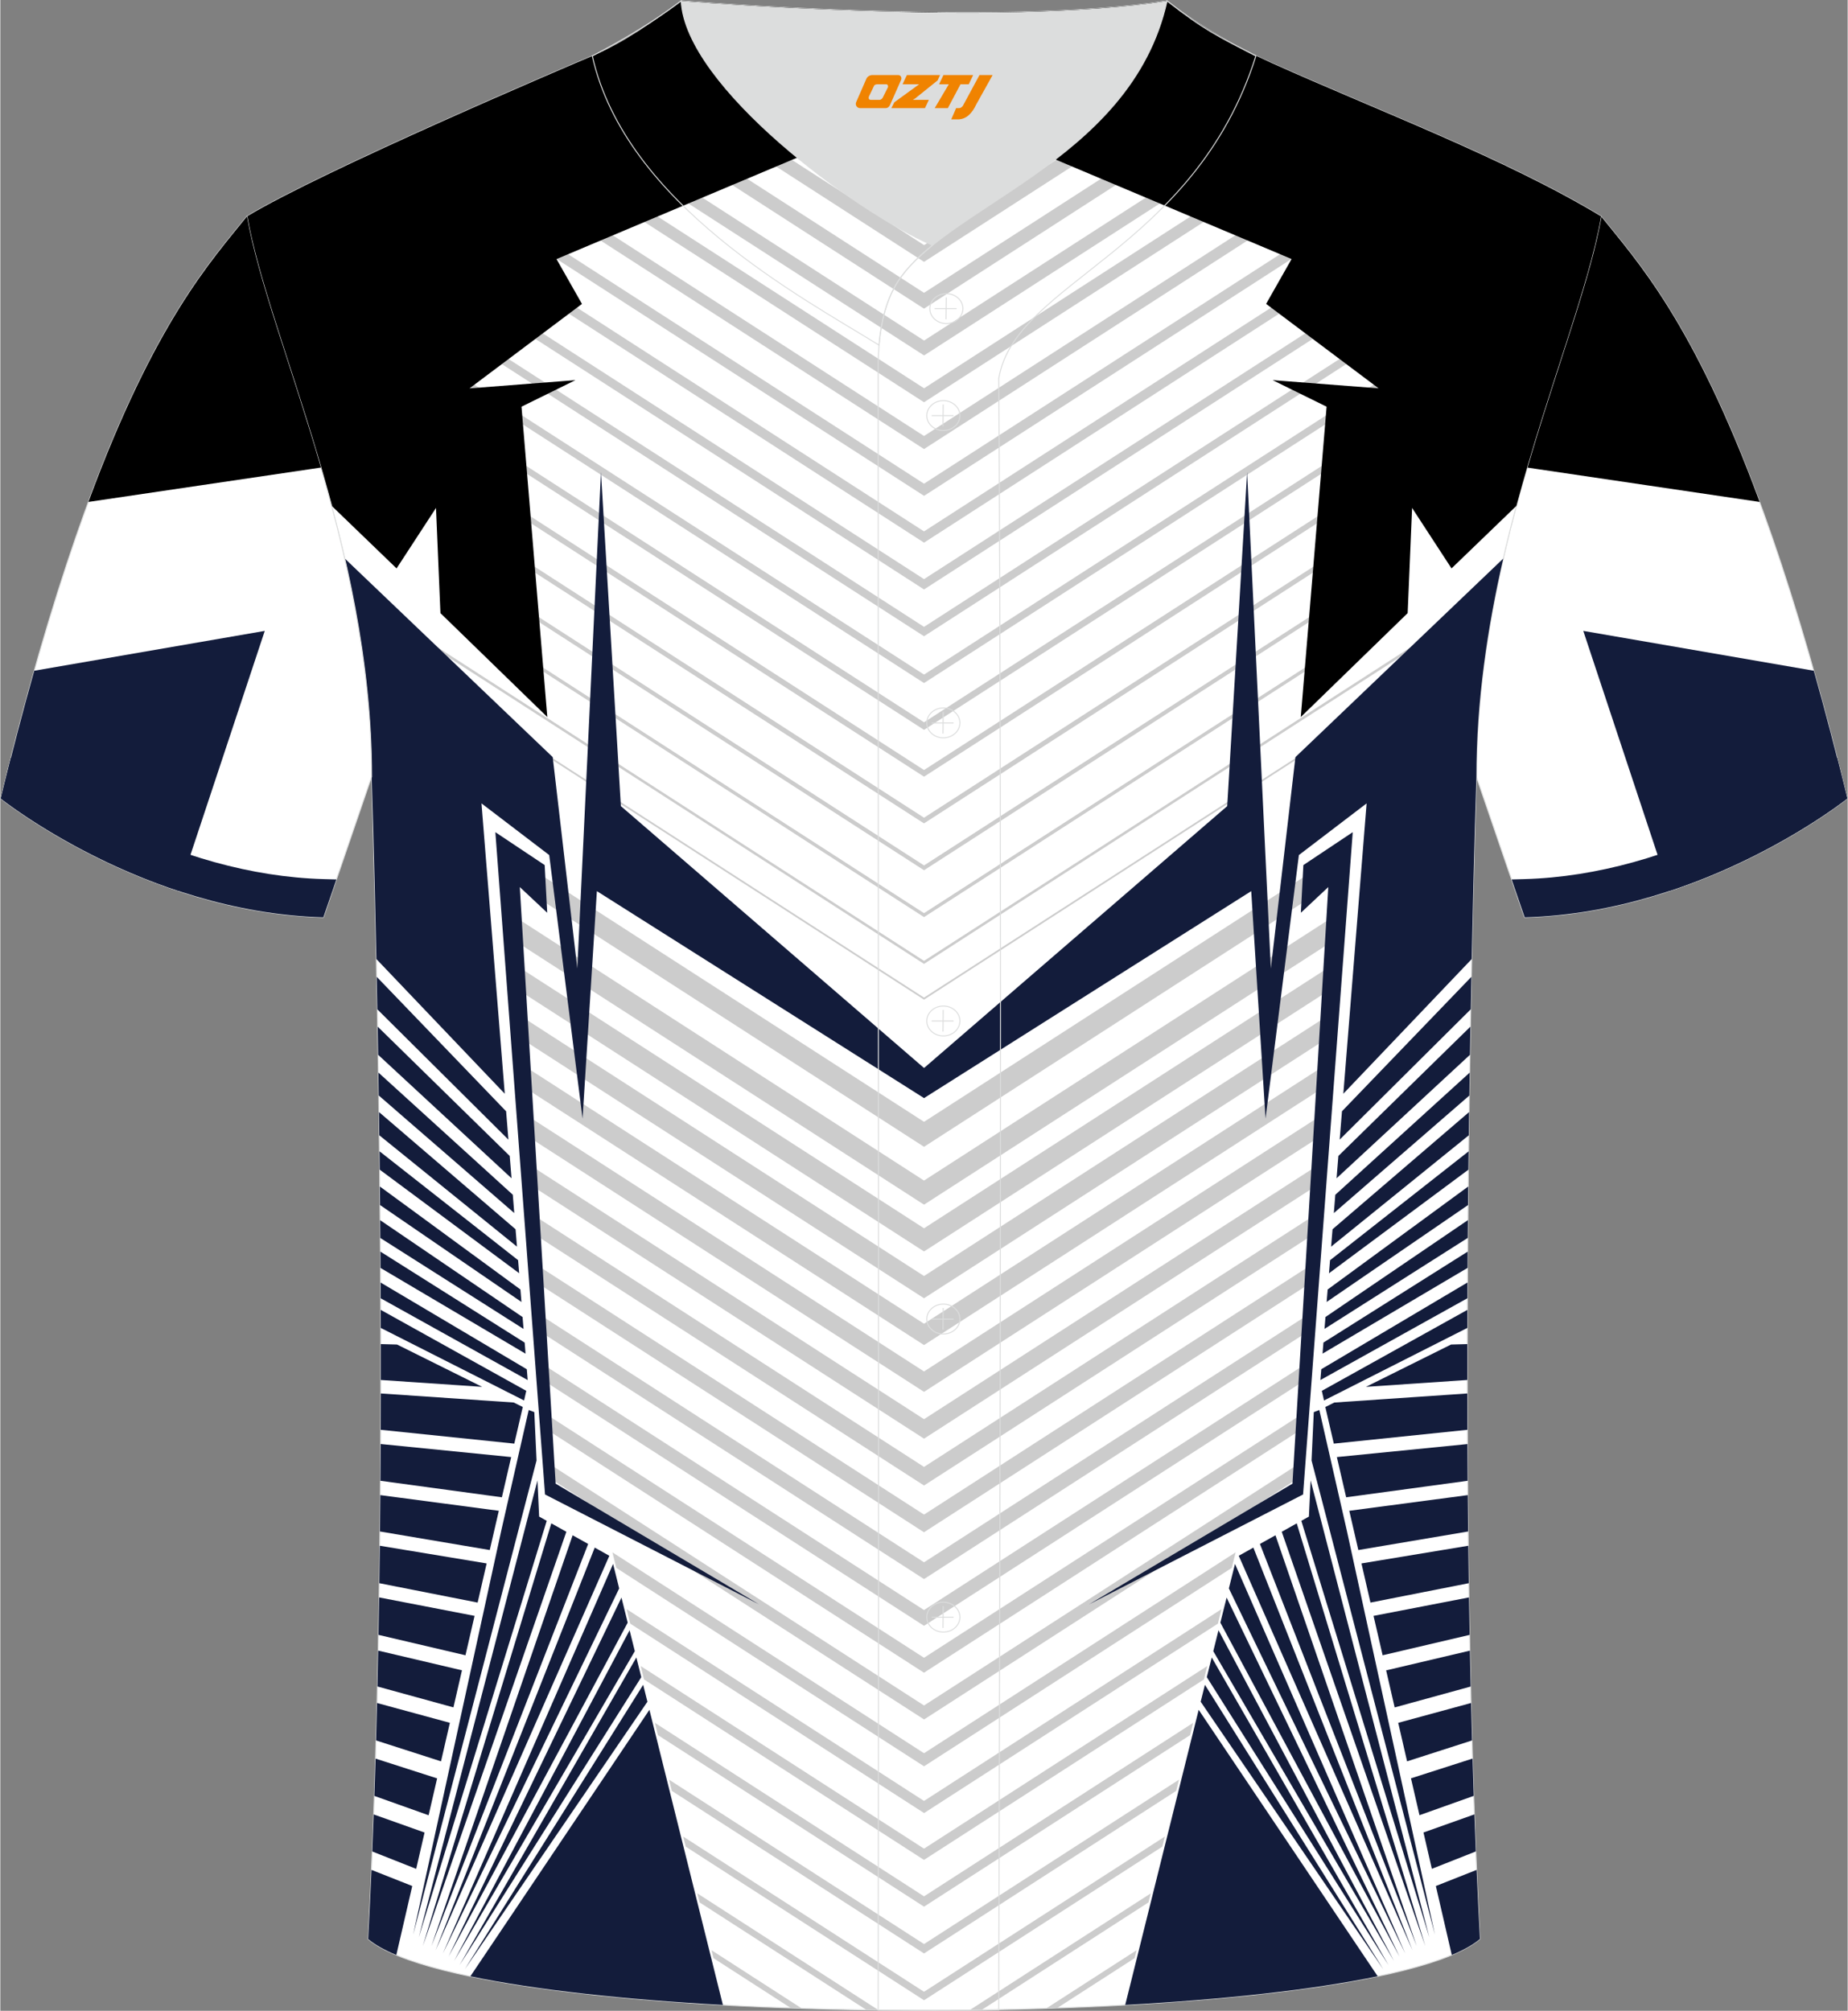 <?xml version="1.0" encoding="utf-8"?>
<!-- Generator: Adobe Illustrator 24.0.1, SVG Export Plug-In . SVG Version: 6.00 Build 0)  -->
<svg xmlns="http://www.w3.org/2000/svg" xmlns:xlink="http://www.w3.org/1999/xlink" version="1.1" id="图层_1" x="0px" y="0px" width="380.86px" height="414.34px" viewBox="0 0 379.41 412.91" enable-background="new 0 0 379.41 412.91" xml:space="preserve">
<rect x="0" y="0" width="379.41" height="412.91" fill="#808080" stroke="none"/>
<g>
	
		<path fill-rule="evenodd" clip-rule="evenodd" fill="#FFFFFF" stroke="#DCDDDD" stroke-width="0.2" stroke-linecap="round" stroke-linejoin="round" stroke-miterlimit="22.926" d="   M328.76,44.44c10.25,12.82,29.37,32.45,50.55,119.52c0,0-29.2,23.38-66.25,24.41c0,0-7.17-20.83-9.9-28.86   C303.16,111.71,324.48,69.22,328.76,44.44z"/>
	<g>
		<path fill-rule="evenodd" clip-rule="evenodd" d="M361.33,103.07l-47.76-7.06c6.07-20.85,12.96-38.63,15.19-51.58    C336,53.48,347.65,65.93,361.33,103.07z"/>
		<path fill-rule="evenodd" clip-rule="evenodd" fill="#131C3B" d="M372.45,137.73l-47.34-8.18l17.71,53.38    c21.78-7.21,36.49-18.98,36.49-18.98C377,154.44,374.71,145.72,372.45,137.73z"/>
		<g>
			<path fill-rule="evenodd" clip-rule="evenodd" fill="#131C3B" d="M374.44,157.86c-5.14,4.11-12.06,8.06-17.89,10.98     c-13.48,6.74-28.44,11.26-43.57,11.68l-2.58,0.07l2.68,7.78c37.05-1.03,66.25-24.41,66.25-24.41c-0.69-2.85-1.39-5.63-2.07-8.34     L374.44,157.86z"/>
		</g>
	</g>
	
		<path fill-rule="evenodd" clip-rule="evenodd" fill="#FFFFFF" stroke="#DCDDDD" stroke-width="0.2" stroke-linecap="round" stroke-linejoin="round" stroke-miterlimit="22.926" d="   M75.55,398.17c5.38-101.42,0.7-238.66,0.7-238.66c0-47.82-21.33-90.3-25.6-115.07c15.77-9.52,66.73-31.17,70.91-32.94   c6.38-2.69,12.75-7.17,18.28-11.32c0,0,65.42,5.41,99.78,0c6.45,5.03,13.91,9.37,21.41,12.74c21.84,9.81,48.04,19.62,67.74,31.51   c-4.29,24.77-25.6,67.26-25.6,115.07c0,0-4.68,137.23,0.7,238.66C280.71,417.69,98.71,417.69,75.55,398.17z"/>
	<g>
		<path fill-rule="evenodd" clip-rule="evenodd" fill="#CCCCCC" d="M189.71,230.36l-83.76-53.99l0.33,5.34l83.43,53.78l83.43-53.78    l0.33-5.34L189.71,230.36L189.71,230.36z M217.07,412.33c-0.74,0.03-1.49,0.05-2.23,0.07l18.53-11.94l-0.4,1.63L217.07,412.33    L217.07,412.33z M201.57,412.71l34.25-22.07l0.46-1.85l-37.17,23.96C199.93,412.74,200.75,412.73,201.57,412.71L201.57,412.71z     M180.33,412.75c-0.82-0.01-1.64-0.02-2.47-0.04l-34.25-22.07l-0.46-1.85L180.33,412.75L180.33,412.75z M164.59,412.41    l-18.53-11.95l0.4,1.63l15.9,10.25C163.1,412.36,163.85,412.38,164.59,412.41L164.59,412.41z M189.71,242.42l82.99-53.49    l-0.32,5.15l-82.67,53.29l-82.67-53.29l-0.32-5.15L189.71,242.42L189.71,242.42z M189.71,252.22l82.36-53.08l-0.3,4.95    l-82.06,52.89l-82.06-52.89l-0.3-4.95L189.71,252.22L189.71,252.22z M189.71,262.02l81.73-52.68l-0.29,4.76l-81.44,52.49    l-81.44-52.49l-0.29-4.76L189.71,262.02L189.71,262.02z M189.71,271.82l81.11-52.28l-0.28,4.56l-80.83,52.1l-80.83-52.1    l-0.28-4.56L189.71,271.82L189.71,271.82z M189.71,281.62l80.48-51.87l-0.27,4.36l-80.21,51.7l-80.21-51.7l-0.27-4.36    L189.71,281.62L189.71,281.62z M189.71,291.42l-79.85-51.47l0.26,4.17l79.59,51.3l79.59-51.3l0.26-4.17L189.71,291.42    L189.71,291.42z M189.71,301.22l-79.22-51.06l0.24,3.97l78.98,50.91l78.98-50.91l0.24-3.97L189.71,301.22L189.71,301.22z     M189.71,311.01l-78.6-50.66l0.23,3.78l78.36,50.51l78.36-50.51l0.23-3.78L189.71,311.01L189.71,311.01z M189.71,320.81    l-77.97-50.25l0.22,3.58l77.75,50.11l77.75-50.11l0.22-3.58L189.71,320.81L189.71,320.81z M189.71,330.61l-77.34-49.85l0.21,3.38    l77.13,49.71l77.13-49.71l0.21-3.38L189.71,330.61L189.71,330.61z M189.71,340.41l76.71-49.44l-0.2,3.19l-76.52,49.32    l-76.52-49.32l-0.2-3.19L189.71,340.41L189.71,340.41z M189.71,350.21l76.09-49.04l-0.18,2.99l-75.9,48.92l-75.9-48.92l-0.18-2.99    L189.71,350.21L189.71,350.21z M189.71,360.01l64-41.25l-0.8,3.2l-63.2,40.74l-63.2-40.74l-0.8-3.2L189.71,360.01L189.71,360.01z     M189.71,369.81l61.09-39.38l-0.73,2.97l-60.35,38.9l-60.35-38.9l-0.74-2.97L189.71,369.81L189.71,369.81z M189.71,379.61    l-58.19-37.5l0.68,2.75l57.5,37.06l57.5-37.06l0.68-2.75L189.71,379.61L189.71,379.61z M189.71,389.4l55.28-35.63l-0.63,2.52    l-54.65,35.23l-54.65-35.23l-0.63-2.52L189.71,389.4L189.71,389.4z M189.71,399.2l-52.37-33.76l0.57,2.3l51.8,33.39l51.8-33.39    l0.57-2.3L189.71,399.2L189.71,399.2z M189.71,409l-49.47-31.88l0.52,2.07l48.95,31.55l48.95-31.55l0.52-2.07L189.71,409z"/>
		<path fill-rule="evenodd" clip-rule="evenodd" fill="#CCCCCC" d="M73.85,130.59l-0.08-0.47l115.94,74.73l115.94-74.73l-0.08,0.47    l-115.86,74.68L73.85,130.59L73.85,130.59z M70.18,34.38c0.68-0.32,1.37-0.65,2.06-0.98l117.47,75.72l117.75-75.9    c0.69,0.32,1.38,0.65,2.06,0.98l-119.81,77.23L70.18,34.38L70.18,34.38z M78.82,30.34l110.9,71.48l111.14-71.64    c-0.76-0.34-1.52-0.68-2.28-1.02L189.71,99.32L81.08,29.3L78.82,30.34L78.82,30.34z M87.55,26.36l102.16,65.85L292,26.28    c-0.83-0.36-1.66-0.72-2.49-1.08l-99.8,64.33l-99.7-64.27L87.55,26.36L87.55,26.36z M96.36,22.43l93.35,60.17l93.35-60.17    l-2.68-1.14l-90.66,58.44L99.01,21.26L96.36,22.43L96.36,22.43z M105.23,18.53l84.49,54.46l84.37-54.38    c-0.95-0.41-1.9-0.82-2.85-1.22l-81.52,52.54L108.06,17.3L105.23,18.53L105.23,18.53z M114.14,14.67l75.57,48.71l75.45-48.63    c-1-0.44-2-0.88-2.99-1.32l-72.46,46.7l-72.54-46.76L114.14,14.67L114.14,14.67z M123.08,10.82l66.63,42.95l66.76-43.03    c-0.99-0.5-1.97-1.01-2.94-1.54l-63.81,41.13L126.08,9.31C125.08,9.85,124.08,10.36,123.08,10.82L123.08,10.82z M131.07,6.36    l58.65,37.8l58.75-37.87c-0.96-0.59-1.9-1.19-2.83-1.8l-55.93,36.05L133.83,4.52C132.92,5.14,132,5.76,131.07,6.36L131.07,6.36z     M138.24,1.37l51.47,33.18l51.48-33.18c-0.53-0.39-1.05-0.79-1.57-1.19c-1.05,0.16-2.12,0.32-3.22,0.46l-46.69,30.09L142.64,0.39    c-1.8-0.13-2.79-0.22-2.79-0.22C139.32,0.57,138.78,0.97,138.24,1.37L138.24,1.37z M152.68,1.06c2.08,0.13,4.36,0.26,6.81,0.39    l30.22,19.48l29.18-18.81c2.33-0.11,4.62-0.25,6.86-0.42l-36.04,23.23L152.68,1.06L152.68,1.06z M168.89,1.9    c2.23,0.09,4.54,0.18,6.91,0.26l13.91,8.97l13.31-8.58c2.23-0.02,4.46-0.05,6.67-0.11l-19.97,12.87L168.89,1.9L168.89,1.9z     M184.6,2.42c3.28,0.07,6.63,0.12,10.01,0.15l-4.89,3.15L184.6,2.42L184.6,2.42z M189.71,118.92    c-40.09-25.84-80.17-51.67-120.26-77.51c0,0.71,0,1.41,0,2.12c40.09,25.84,80.17,51.67,120.26,77.51    c40.09-25.84,80.17-51.67,120.26-77.51c0-0.71,0-1.41,0-2.12C269.89,67.25,229.8,93.08,189.71,118.92L189.71,118.92z     M189.71,128.72c-40.09-25.84-80.17-51.67-120.26-77.51c0,0.64,0,1.29,0,1.93c40.09,25.84,80.17,51.67,120.26,77.51    c40.09-25.84,80.17-51.67,120.26-77.51c0-0.64,0-1.29,0-1.93C269.89,77.05,229.8,102.88,189.71,128.72L189.71,128.72z     M189.71,138.52c-40.09-25.84-80.17-51.67-120.26-77.51c0,0.58,0,1.16,0,1.74c40.09,25.84,80.17,51.67,120.26,77.51    c40.09-25.84,80.17-51.67,120.26-77.51c0-0.58,0-1.16,0-1.74C269.89,86.84,229.8,112.68,189.71,138.52L189.71,138.52z     M189.71,148.32c-40.09-25.84-80.17-51.67-120.26-77.51c0,0.52,0,1.04,0,1.55c40.09,25.84,80.17,51.67,120.26,77.51    c40.09-25.84,80.17-51.67,120.26-77.51c0-0.52,0-1.04,0-1.55C269.89,96.64,229.8,122.48,189.71,148.32L189.71,148.32z     M189.71,158.12l-84.08-54.19l0.15,1.46l83.93,54.1l83.93-54.1l0.15-1.46L189.71,158.12L189.71,158.12z M283.39,97.74l2.56-0.29    l24.02-15.48c0-0.46,0-0.91,0-1.37L283.39,97.74L283.39,97.74z M189.71,167.91l-82.99-53.49l0.13,1.26l82.85,53.4l82.85-53.4    l0.13-1.26L189.71,167.91L189.71,167.91z M301.77,95.69l2.21-0.25l6-3.87c0-0.39,0-0.78,0-1.18L301.77,95.69L301.77,95.69z     M189.71,177.71l-81.89-52.78l0.11,1.06l81.78,52.71l81.78-52.71l0.11-1.06L189.71,177.71L189.71,177.71z M189.71,187.51    l-80.79-52.07l0.09,0.86l80.7,52.02l80.7-52.02l0.09-0.86L189.71,187.51L189.71,187.51z M189.71,197.31l-102.09-65.8l-2.67-1.11    l104.76,67.53l104.76-67.53l-2.67,1.11L189.71,197.31L189.71,197.31z M77.66,95.69l-8.2-5.29c0,0.39,0,0.78,0,1.18l6,3.87    L77.66,95.69L77.66,95.69z M96.04,97.74L69.46,80.6c0,0.46,0,0.91,0,1.37l24.02,15.48L96.04,97.74z"/>
		<g>
			<g>
				<path fill-rule="evenodd" clip-rule="evenodd" d="M68.05,103.87l13.33,12.85l8.1-12.42l0.91,21.6l21.95,21.34l-5.3-63.73      l11.08-5.45l-21.76,1.69l23.1-17.34l-5.23-9.21l76.15-32.09l2.08-18.56c-27.36-0.28-52.61-2.37-52.61-2.37      c-5.53,4.15-11.9,8.63-18.28,11.32c-4.18,1.77-55.14,23.42-70.91,32.94C53.16,58.98,61.55,79.62,68.05,103.87z"/>
				<path fill-rule="evenodd" clip-rule="evenodd" fill="#131C3B" d="M123.36,96.95l4.09,68.58l64.27,55.51l-2,4.45l-67.2-42.5      l-2.94,46.7l-6.85-54.11l-13.91-10.61l4.78,59.62l-26.36-27.65c-0.48-22.97-0.97-37.42-0.97-37.42      c0-15.66-2.29-30.74-5.51-44.82l42.69,40.77l5.05,43.41L123.36,96.95L123.36,96.95z M78.13,272.68l-0.01-3.71l29.9,16.63      l-0.45,1.98L78.13,272.68L78.13,272.68z M78.11,266.59l30.2,16.8l-0.18-2.22L78.1,263.36L78.11,266.59L78.11,266.59z       M78.08,260.36l29.79,17.61l-0.18-2.27l-29.63-18.69L78.08,260.36L78.08,260.36z M78.04,254.21l29.42,18.68l-0.2-2.44L78,250.55      L78.04,254.21L78.04,254.21z M77.99,247.45l-0.04-3.81l28.87,21.15l0.21,2.56L77.99,247.45L77.99,247.45z M77.92,240.18      l-0.04-3.77l28.46,22.36l0.22,2.68L77.92,240.18L77.92,240.18z M77.83,233.12l28.28,22.87l-0.29-3.57l-28.05-24.07      C77.79,229.92,77.81,231.51,77.83,233.12L77.83,233.12z M77.72,224.95l27.83,24.14l-0.3-3.76l-27.6-25.09L77.72,224.95      L77.72,224.95z M77.6,216.6l27.39,25.35l-0.37-4.58L77.5,210.81C77.53,212.7,77.56,214.63,77.6,216.6L77.6,216.6z M77.43,207.26      l26.92,26.76l-0.47-5.82L77.3,200.58C77.35,202.74,77.39,204.97,77.43,207.26z"/>
				<polygon fill-rule="evenodd" clip-rule="evenodd" fill="#131C3B" points="101.67,170.88 111.8,177.64 112.32,187.43       106.69,182.15 114.05,304.66 155.84,329.45 111.87,306.88 109.9,280.58     "/>
				<path fill-rule="evenodd" clip-rule="evenodd" fill="#131C3B" d="M75.55,398.17c0.25-4.66,0.47-9.4,0.68-14.2l8.37,3.31      l-3.27,14.17C78.89,400.42,76.93,399.33,75.55,398.17L75.55,398.17z M76.39,380.19c0.1-2.52,0.2-5.06,0.29-7.61l10.45,3.72      l-1.72,7.46L76.39,380.19L76.39,380.19z M76.82,368.78l11.14,3.97l1.75-7.57l-12.64-4.06C76.98,363.68,76.9,366.24,76.82,368.78      L76.82,368.78z M77.17,357.39c0.07-2.56,0.14-5.12,0.2-7.69l14.96,4.07l-1.82,7.91L77.17,357.39L77.17,357.39z M77.45,346.31      l15.61,4.29l1.75-7.61l-17.21-4.05C77.56,341.4,77.51,343.86,77.45,346.31L77.45,346.31z M77.67,335.71      c0.05-2.56,0.09-5.13,0.13-7.69l19.6,3.79l-1.87,8.09L77.67,335.71L77.67,335.71z M77.84,325.1l20.19,3.98l1.85-8.04      l-21.94-3.63C77.91,319.97,77.88,322.53,77.84,325.1L77.84,325.1z M77.97,314.48c0.03-2.5,0.05-4.99,0.07-7.47l24.34,3.22      l-1.86,8.06L77.97,314.48L77.97,314.48z M78.06,304.07l24.95,3.39l1.91-8.26l-26.81-2.68      C78.09,299.04,78.08,301.55,78.06,304.07L78.06,304.07z M78.12,293.6c0.01-2.5,0.02-4.98,0.02-7.46l27.31,1.86l1.85,0.92      l-1.74,7.52L78.12,293.6L78.12,293.6z M78.14,283.37c0-2.47,0-4.93,0-7.37l3.34,0.09l17.48,8.69L78.14,283.37z"/>
				<path fill-rule="evenodd" clip-rule="evenodd" fill="#131C3B" d="M133.31,351.1l15.09,60.6c-20.13-1.11-38.37-3.07-51.86-5.88      L133.31,351.1z"/>
				<polygon fill-rule="evenodd" clip-rule="evenodd" fill="#131C3B" points="108.52,289.54 109.67,289.97 110.13,299.9       84.79,397.27 102.9,314.23     "/>
				<polygon fill-rule="evenodd" clip-rule="evenodd" fill="#131C3B" points="110.32,303.99 110.66,311.42 112.22,312.29       85.94,397.82     "/>
				<polygon fill-rule="evenodd" clip-rule="evenodd" fill="#131C3B" points="113.16,312.81 116.25,314.54 86.77,399.61     "/>
				<polygon fill-rule="evenodd" clip-rule="evenodd" fill="#131C3B" points="117.54,315.26 120.73,317.04 88.54,399.61     "/>
				<polygon fill-rule="evenodd" clip-rule="evenodd" fill="#131C3B" points="122.08,317.79 125.08,319.47 89.39,400.49     "/>
				<polygon fill-rule="evenodd" clip-rule="evenodd" fill="#131C3B" points="125.85,321.14 127.1,326.17 90.9,401.12     "/>
				<polygon fill-rule="evenodd" clip-rule="evenodd" fill="#131C3B" points="127.57,328.05 128.85,333.2 92.06,401.78     "/>
				<polygon fill-rule="evenodd" clip-rule="evenodd" fill="#131C3B" points="129.24,334.76 130.31,339.06 93.21,402.65     "/>
				<polygon fill-rule="evenodd" clip-rule="evenodd" fill="#131C3B" points="130.63,340.35 131.64,344.39 94.33,403.52     "/>
				<polygon fill-rule="evenodd" clip-rule="evenodd" fill="#131C3B" points="132.03,345.96 132.9,349.44 95.4,404.36     "/>
			</g>
			<g>
				<path fill-rule="evenodd" clip-rule="evenodd" d="M311.37,103.88l-13.32,12.84l-8.1-12.42l-0.91,21.6l-21.95,21.34l5.3-63.73      l-11.08-5.45l21.76,1.68l-23.1-17.34l5.23-9.21L189.05,21.1l-2.08-18.64c18.26,0.35,38.21-0.02,52.66-2.29      c6.45,5.03,13.91,9.37,21.41,12.74c21.83,9.82,48.03,19.63,67.73,31.52C326.26,58.97,317.87,79.63,311.37,103.88z"/>
				<path fill-rule="evenodd" clip-rule="evenodd" fill="#131C3B" d="M256.07,96.95l-4.09,68.58l-64.27,55.51l2,4.45l67.2-42.5      l2.94,46.7l6.85-54.11l13.91-10.61l-4.78,59.62l26.36-27.65c0.48-22.98,0.97-37.43,0.97-37.43c0-15.65,2.28-30.73,5.51-44.81      l-42.68,40.77l-5.05,43.41L256.07,96.95L256.07,96.95z M302.13,200.58c-0.04,2.16-0.09,4.38-0.13,6.67l-26.92,26.76l0.47-5.82      L302.13,200.58L302.13,200.58z M301.93,210.81c-0.03,1.89-0.07,3.82-0.1,5.79l-27.39,25.35l0.37-4.58L301.93,210.81      L301.93,210.81z M301.78,220.25l-0.07,4.71l-27.83,24.14l0.3-3.76L301.78,220.25L301.78,220.25z M301.66,228.35      c-0.02,1.57-0.04,3.16-0.06,4.77l-28.28,22.87l0.29-3.57L301.66,228.35L301.66,228.35z M301.56,236.42l-28.46,22.36l-0.22,2.68      l28.63-21.27L301.56,236.42L301.56,236.42z M301.48,243.64l-28.87,21.15l-0.21,2.56l29.04-19.9L301.48,243.64L301.48,243.64z       M301.42,250.54l-29.26,19.9l-0.2,2.44l29.42-18.68L301.42,250.54L301.42,250.54z M301.37,257.01l-0.02,3.34l-29.79,17.61      l0.18-2.27L301.37,257.01L301.37,257.01z M301.33,263.35l-0.01,3.23l-30.2,16.8l0.18-2.22L301.33,263.35L301.33,263.35z       M301.31,268.97l-0.01,3.71l-29.44,14.9l-0.45-1.98L301.31,268.97z"/>
				<polygon fill-rule="evenodd" clip-rule="evenodd" fill="#131C3B" points="277.76,170.88 267.62,177.64 267.11,187.43       272.74,182.15 265.38,304.66 223.59,329.45 267.56,306.88 269.53,280.58     "/>
				<path fill-rule="evenodd" clip-rule="evenodd" fill="#131C3B" d="M301.29,276c0,2.44-0.01,4.9,0,7.37l-20.82,1.41l17.48-8.69      L301.29,276L301.29,276z M301.29,286.14c0,2.47,0.01,4.96,0.02,7.46l-27.44,2.84l-1.74-7.52l1.85-0.92L301.29,286.14      L301.29,286.14z M301.32,296.53c0.01,2.51,0.03,5.02,0.04,7.54l-24.95,3.39l-1.91-8.26L301.32,296.53L301.32,296.53z       M301.39,307.01l-24.34,3.22l1.86,8.06l22.55-3.81C301.43,311.98,301.41,309.49,301.39,307.01L301.39,307.01z M301.49,317.41      c0.03,2.56,0.06,5.13,0.1,7.69l-20.19,3.98l-1.85-8.04L301.49,317.41L301.49,317.41z M301.63,328.02l-19.6,3.79l1.87,8.09      l17.87-4.19C301.71,333.15,301.67,330.59,301.63,328.02L301.63,328.02z M301.82,338.95c0.05,2.46,0.1,4.92,0.16,7.37      l-15.61,4.29l-1.75-7.61L301.82,338.95L301.82,338.95z M302.06,349.7l-14.96,4.07l1.82,7.91l13.34-4.29      C302.19,354.83,302.12,352.27,302.06,349.7L302.06,349.7z M302.37,361.11c0.08,2.56,0.16,5.12,0.24,7.66l-11.14,3.97l-1.75-7.57      L302.37,361.11L302.37,361.11z M302.75,372.57l-10.46,3.72l1.72,7.46l9.03-3.57C302.94,377.66,302.84,375.12,302.75,372.57      L302.75,372.57z M303.2,383.97c0.21,4.79,0.43,9.53,0.68,14.19c-1.38,1.16-3.34,2.26-5.78,3.28l-3.27-14.16L303.2,383.97z"/>
				<path fill-rule="evenodd" clip-rule="evenodd" fill="#131C3B" d="M246.12,351.1l-15.09,60.6c20.13-1.11,38.37-3.08,51.85-5.89      L246.12,351.1z"/>
				<polygon fill-rule="evenodd" clip-rule="evenodd" fill="#131C3B" points="270.9,289.54 269.76,289.97 269.3,299.9       294.64,397.27 276.53,314.23     "/>
				<polygon fill-rule="evenodd" clip-rule="evenodd" fill="#131C3B" points="269.11,303.99 268.76,311.42 267.2,312.29       293.49,397.82     "/>
				<polygon fill-rule="evenodd" clip-rule="evenodd" fill="#131C3B" points="266.26,312.81 263.18,314.54 292.66,399.61     "/>
				<polygon fill-rule="evenodd" clip-rule="evenodd" fill="#131C3B" points="261.89,315.26 258.7,317.04 290.89,399.61     "/>
				<polygon fill-rule="evenodd" clip-rule="evenodd" fill="#131C3B" points="257.35,317.79 254.35,319.47 290.04,400.49     "/>
				<polygon fill-rule="evenodd" clip-rule="evenodd" fill="#131C3B" points="253.58,321.14 252.32,326.17 288.53,401.12     "/>
				<polygon fill-rule="evenodd" clip-rule="evenodd" fill="#131C3B" points="251.86,328.05 250.57,333.2 287.37,401.78     "/>
				<polygon fill-rule="evenodd" clip-rule="evenodd" fill="#131C3B" points="250.19,334.76 249.12,339.06 286.22,402.65     "/>
				<polygon fill-rule="evenodd" clip-rule="evenodd" fill="#131C3B" points="248.8,340.35 247.79,344.39 285.1,403.52     "/>
				<polygon fill-rule="evenodd" clip-rule="evenodd" fill="#131C3B" points="247.4,345.96 246.53,349.44 284.03,404.36     "/>
			</g>
		</g>
	</g>
	
		<path fill-rule="evenodd" clip-rule="evenodd" fill="#FFFFFF" stroke="#DCDDDD" stroke-width="0.2" stroke-linecap="round" stroke-linejoin="round" stroke-miterlimit="22.926" d="   M50.65,44.44C40.4,57.26,21.28,76.89,0.1,163.96c0,0,29.2,23.38,66.25,24.41c0,0,7.17-20.83,9.9-28.86   C76.25,111.71,54.93,69.22,50.65,44.44z"/>
	<g>
		<path fill-rule="evenodd" clip-rule="evenodd" d="M18.09,103.07l47.76-7.06c-6.07-20.85-12.96-38.63-15.19-51.58    C43.42,53.48,31.77,65.93,18.09,103.07z"/>
		<path fill-rule="evenodd" clip-rule="evenodd" fill="#131C3B" d="M6.97,137.73l47.34-8.18L36.6,182.93    c-21.78-7.21-36.49-18.98-36.49-18.98C2.42,154.44,4.71,145.72,6.97,137.73z"/>
		<g>
			<path fill-rule="evenodd" clip-rule="evenodd" fill="#131C3B" d="M4.98,157.86c5.14,4.11,12.06,8.06,17.89,10.98     c13.48,6.74,28.44,11.26,43.57,11.68l2.58,0.07l-2.68,7.78c-37.05-1.03-66.25-24.41-66.25-24.41c0.69-2.85,1.39-5.63,2.07-8.34     L4.98,157.86z"/>
		</g>
	</g>
	<path fill="none" stroke="#DCDDDD" stroke-width="0.2" stroke-miterlimit="22.926" d="M139.84,0.19   c-5.88,4.41-11.76,7.88-18.26,11.31c6.82,30.45,43.15,49.63,58.89,59.37c0.43-5.16,1.57-8.98,3.2-11.92   c1.67-3.06,4.4-5.85,7.78-8.59C175.7,43.52,140.72,17.79,139.84,0.19z"/>
	<path fill-rule="evenodd" clip-rule="evenodd" fill="#DCDDDD" d="M191.47,50.36c14.78-11.95,42.05-22.78,48.15-50.17   c-34.36,5.41-99.78,0-99.78,0C140.72,17.79,175.71,43.52,191.47,50.36z"/>
	<path fill="none" stroke="#DCDDDD" stroke-width="0.2" stroke-miterlimit="22.926" d="M257.87,11.5   c-7.73-3.99-10.62-5.35-18.25-11.31c-7.49,33.66-46.97,42.31-55.94,58.76c-2.05,3.69-3.31,8.75-3.39,16.1   c0,112.61,0.19,225.1,0,337.71c8.35,0,16.42,0.13,24.77-0.03c0.26-111.61,0.66-223.45,0.01-335.04   C208.34,57.9,245.21,51.56,257.87,11.5z"/>
	<g>
		<g>
			<path fill="none" stroke="#DCDDDD" stroke-width="0.2" stroke-miterlimit="22.926" d="M194.3,66.44c1.87,0,3.4-1.38,3.4-3.07     c0-1.7-1.54-3.07-3.4-3.07c-1.87,0-3.4,1.38-3.4,3.07C190.9,65.07,192.43,66.44,194.3,66.44z"/>
			
				<line fill="none" stroke="#DCDDDD" stroke-width="0.2" stroke-miterlimit="22.926" x1="194.29" y1="61.08" x2="194.23" y2="65.56"/>
			
				<line fill="none" stroke="#DCDDDD" stroke-width="0.2" stroke-miterlimit="22.926" x1="191.89" y1="63.38" x2="196.41" y2="63.38"/>
		</g>
		<g>
			<path fill="none" stroke="#DCDDDD" stroke-width="0.2" stroke-miterlimit="22.926" d="M193.68,88.41c1.87,0,3.4-1.38,3.4-3.07     s-1.54-3.07-3.4-3.07c-1.87,0-3.4,1.38-3.4,3.07C190.27,87.03,191.8,88.41,193.68,88.41z"/>
			
				<line fill="none" stroke="#DCDDDD" stroke-width="0.2" stroke-miterlimit="22.926" x1="193.65" y1="83.05" x2="193.6" y2="87.52"/>
			
				<line fill="none" stroke="#DCDDDD" stroke-width="0.2" stroke-miterlimit="22.926" x1="191.27" y1="85.35" x2="195.78" y2="85.35"/>
		</g>
		<g>
			<path fill="none" stroke="#DCDDDD" stroke-width="0.2" stroke-miterlimit="22.926" d="M193.68,151.51c1.87,0,3.4-1.38,3.4-3.07     s-1.54-3.07-3.4-3.07c-1.87,0-3.4,1.38-3.4,3.07C190.27,150.13,191.8,151.51,193.68,151.51z"/>
			
				<line fill="none" stroke="#DCDDDD" stroke-width="0.2" stroke-miterlimit="22.926" x1="193.65" y1="146.15" x2="193.6" y2="150.63"/>
			
				<line fill="none" stroke="#DCDDDD" stroke-width="0.2" stroke-miterlimit="22.926" x1="191.27" y1="148.45" x2="195.78" y2="148.45"/>
		</g>
		<g>
			<path fill="none" stroke="#DCDDDD" stroke-width="0.2" stroke-miterlimit="22.926" d="M193.68,212.72c1.87,0,3.4-1.37,3.4-3.07     c0-1.69-1.54-3.07-3.4-3.07c-1.87,0-3.4,1.37-3.4,3.07C190.27,211.34,191.8,212.72,193.68,212.72z"/>
			
				<line fill="none" stroke="#DCDDDD" stroke-width="0.2" stroke-miterlimit="22.926" x1="193.65" y1="207.37" x2="193.6" y2="211.84"/>
			
				<line fill="none" stroke="#DCDDDD" stroke-width="0.2" stroke-miterlimit="22.926" x1="191.27" y1="209.66" x2="195.78" y2="209.66"/>
		</g>
		<g>
			<path fill="none" stroke="#DCDDDD" stroke-width="0.2" stroke-miterlimit="22.926" d="M193.68,273.93c1.87,0,3.4-1.38,3.4-3.07     s-1.54-3.07-3.4-3.07c-1.87,0-3.4,1.38-3.4,3.07S191.8,273.93,193.68,273.93z"/>
			
				<line fill="none" stroke="#DCDDDD" stroke-width="0.2" stroke-miterlimit="22.926" x1="193.65" y1="268.58" x2="193.6" y2="273.05"/>
			
				<line fill="none" stroke="#DCDDDD" stroke-width="0.2" stroke-miterlimit="22.926" x1="191.27" y1="270.88" x2="195.78" y2="270.88"/>
		</g>
		<g>
			<path fill="none" stroke="#DCDDDD" stroke-width="0.2" stroke-miterlimit="22.926" d="M193.68,335.14c1.87,0,3.4-1.37,3.4-3.07     c0-1.69-1.54-3.07-3.4-3.07c-1.87,0-3.4,1.38-3.4,3.07C190.27,333.76,191.8,335.14,193.68,335.14z"/>
			
				<line fill="none" stroke="#DCDDDD" stroke-width="0.2" stroke-miterlimit="22.926" x1="193.65" y1="329.79" x2="193.6" y2="334.27"/>
			
				<line fill="none" stroke="#DCDDDD" stroke-width="0.2" stroke-miterlimit="22.926" x1="191.27" y1="332.09" x2="195.78" y2="332.09"/>
		</g>
	</g>
	
</g>
<g>
	<path fill="#F08300" d="M201.1,15.41l-3.4,6.3c-0.2,0.3-0.5,0.5-0.8,0.5h-0.6l-1,2.3h1.2c2,0.1,3.2-1.5,3.9-3L203.8,15.41h-2.5L201.1,15.41z"/>
	<polygon fill="#F08300" points="193.9,15.41 ,199.8,15.41 ,198.9,17.31 ,197.2,17.31 ,194.6,22.21 ,191.9,22.21 ,194.8,17.31 ,192.8,17.31 ,193.7,15.41"/>
	<polygon fill="#F08300" points="187.9,20.51 ,187.4,20.51 ,187.9,20.21 ,192.5,16.51 ,193,15.41 ,186.2,15.41 ,185.9,16.01 ,185.3,17.31 ,188.1,17.31 ,188.7,17.31 ,183.6,21.01    ,183,22.21 ,189.6,22.21 ,189.9,22.21 ,190.7,20.51"/>
	<path fill="#F08300" d="M184.4,15.41H179.1C178.6,15.41,178.1,15.71,177.9,16.11L175.8,20.91C175.5,21.51,175.9,22.21,176.6,22.21h5.2c0.4,0,0.7-0.2,0.9-0.6L185,16.41C185.2,15.91,184.9,15.41,184.4,15.41z M182.3,17.91L181.2,20.11C181,20.41,180.7,20.51,180.6,20.51l-1.8,0C178.6,20.51,178.2,20.41,178.4,19.81l1-2.1c0.1-0.3,0.4-0.4,0.7-0.4h1.9   C182.2,17.31,182.4,17.61,182.3,17.91z"/>
</g>
</svg>